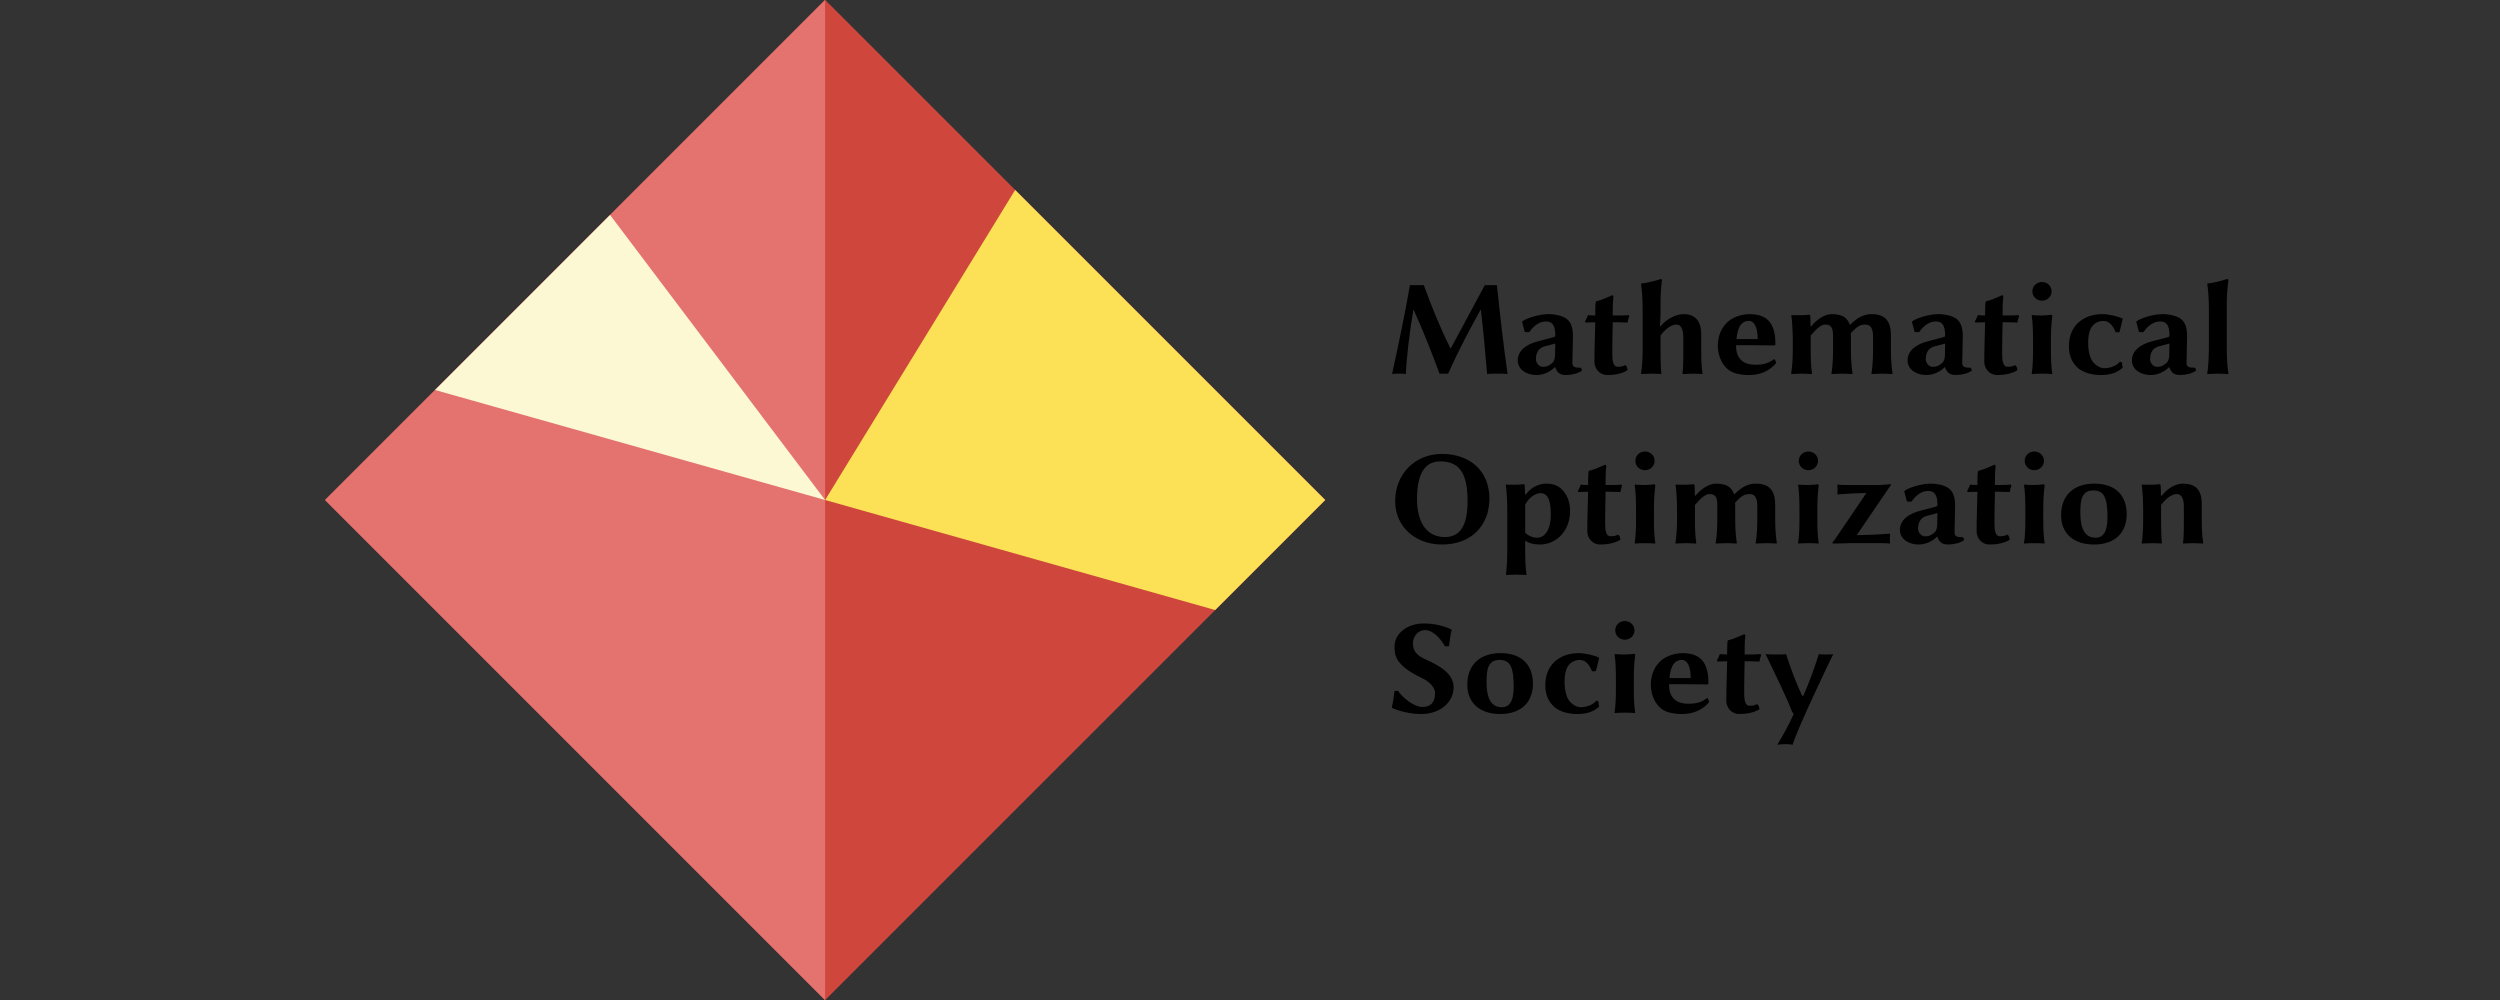 <?xml version="1.0" encoding="UTF-8" standalone="no"?>
<svg
   xmlns:dc="http://purl.org/dc/elements/1.1/"
   xmlns:cc="http://creativecommons.org/ns#"
   xmlns:rdf="http://www.w3.org/1999/02/22-rdf-syntax-ns#"
   xmlns:svg="http://www.w3.org/2000/svg"
   xmlns="http://www.w3.org/2000/svg"
   version="1.1"
   id="svg3531"
   viewBox="0 0 468.75 187.5"
   height="200"
   width="500">
  <rect x="0" y="0" width="468.75" height="187.5" fill="#333333" stroke="none"/>
  <defs
     id="defs3533" />
  <g
     transform="translate(-84.764,-45.327)"
     id="layer1">
    <g
       transform="matrix(0.678,0,0,0.678,145.705,44.794)"
       id="g921">
      <g
         id="g10"
         transform="matrix(4.879,0,0,-4.879,-0.001,277.363)">
        <g
           id="g12"
           transform="translate(28.346,28.346)">
          <g
             id="g14">
            <g
               id="g16">
              <g
                 id="g18" />
              <g
                 id="g20" />
              <g
                 id="g22" />
              <g
                 id="g24" />
              <g
                 id="g26" />
              <g
                 id="g28" />
              <g
                 id="g30" />
              <g
                 id="g32" />
              <g
                 id="g34" />
              <g
                 id="g36">
                <path
                   style="fill:#cf463c;fill-opacity:1;fill-rule:nonzero;stroke:none"
                   id="path38"
                   d="M -28.347,0 0,-28.347 28.347,0 0,28.347 Z" />
              </g>
              <g
                 id="g40">
                <path
                   style="fill:#fce156;fill-opacity:1;fill-rule:nonzero;stroke:none"
                   id="path42"
                   d="M 0,0 22.11,-6.236 28.347,0 10.772,17.575 Z" />
              </g>
              <g
                 id="g44">
                <path
                   style="fill:#e4736f;fill-opacity:1;fill-rule:nonzero;stroke:none"
                   id="path46"
                   d="M -28.347,0 0,-28.347 v 56.694 z" />
              </g>
              <g
                 id="g48">
                <path
                   style="fill:#fcf8d3;fill-opacity:1;fill-rule:nonzero;stroke:none"
                   id="path50"
                   d="M -22.11,6.236 0,0 -12.189,16.158 Z" />
              </g>
            </g>
          </g>
        </g>
      </g>
      <g
         transform="translate(70,58)"
         style="font-style:normal;font-weight:normal;font-size:40px;line-height:125%;font-family:Sans;text-align:center;letter-spacing:0px;word-spacing:0px;text-anchor:middle;fill:#000000;fill-opacity:1;stroke:none;stroke-width:1px;stroke-linecap:butt;stroke-linejoin:miter;stroke-opacity:1"
         id="flowRoot4447">
        <path
           d="m 230.037,21.634 c -1.387,8.025 -3.375,17.438 -4.95,24.6 0.412,-0.113 1.275,-0.113 1.725,-0.113 0.412,0 1.688,0 2.1,0.113 0.113,-3.938 1.05,-11.887 2.062,-17.738 l 0.113,0.037 c 2.7,6 5.1,12 7.125,17.587 h 2.4 c 2.737,-6.225 5.737,-11.85 8.925,-17.625 h 0.113 c 0.713,5.925 1.2,11.512 1.725,17.738 0.562,-0.113 2.362,-0.113 2.925,-0.113 0.562,0 2.175,0 2.737,0.113 -1.163,-8.137 -1.988,-15.375 -2.962,-24.6 h -3.337 l -9.375,17.438 h -0.15 c -2.962,-5.925 -5.138,-11.4 -7.35,-17.438 z"
           style="font-style:normal;font-variant:normal;font-weight:bold;font-stretch:normal;font-size:37.5px;line-height:125%;font-family:'Linux Biolinum O';-inkscape-font-specification:'Linux Biolinum O, Bold';text-align:start;writing-mode:lr-tb;text-anchor:start"
           id="path4600" />
        <path
           d="m 270.233,37.796 -0.075,3.487 c 0,0.487 -0.3,1.425 -0.562,1.688 -0.863,0.863 -1.725,1.275 -2.775,1.275 -1.125,0 -1.95,-1.125 -1.95,-2.138 0,-1.35 0.45,-3 2.362,-3.525 z m 4.725,5.325 c 0,-1.087 0.15,-6.975 0.15,-7.388 0,-2.25 -0.487,-3.638 -1.5,-4.575 -1.2,-1.05 -3.45,-1.5 -5.25,-1.5 -2.7,0 -6.3,1.2 -7.2,1.988 l -0.113,0.15 0.75,2.812 1.238,0.037 c 1.275,-1.875 2.925,-2.962 4.612,-2.962 1.65,0 2.587,0.938 2.587,3.825 0,0.263 -0.113,0.412 -0.225,0.45 l -4.388,1.163 c -3.6,0.863 -5.775,2.775 -5.775,5.325 0,2.587 2.513,4.05 5.138,4.05 1.462,0 3.45,-0.487 5.138,-2.175 h 0.075 c 0.525,1.538 1.35,2.175 2.962,2.175 1.462,0 3.337,-0.375 4.463,-1.238 -0.075,-0.3 -0.15,-0.6 -0.375,-0.787 -1.5,0 -2.288,-0.113 -2.288,-1.35 z"
           style="font-style:normal;font-variant:normal;font-weight:bold;font-stretch:normal;font-size:37.5px;line-height:125%;font-family:'Linux Biolinum O';-inkscape-font-specification:'Linux Biolinum O, Bold';text-align:start;writing-mode:lr-tb;text-anchor:start"
           id="path4602" />
        <path
           d="m 281.281,30.034 c -0.787,0 -1.575,-0.037 -2.025,-0.113 -0.225,0.637 -0.487,1.238 -0.825,1.8 l 0.188,0.263 c 0.637,-0.037 1.8,-0.037 2.663,-0.075 l -0.113,4.425 c -0.075,2.25 -0.113,5.362 -0.113,6.487 0,1.762 1.238,3.675 3.638,3.675 1.95,0 3.9,-0.338 5.513,-1.312 0,-0.6 -0.225,-1.163 -0.637,-1.425 -0.825,0.412 -1.2,0.45 -2.175,0.45 -1.012,0 -1.387,-1.462 -1.387,-3 0,-1.125 -0.037,-3.038 0.037,-5.287 l 0.075,-4.013 h 1.425 c 0.9,0 2.175,0.037 2.7,0.075 0.037,-0.562 0.225,-1.2 0.45,-1.762 l -0.188,-0.3 c -0.713,0.075 -1.762,0.113 -2.625,0.113 h -1.762 c 0,-2.1 0,-3.225 0.188,-5.213 0,-0.263 -0.113,-0.375 -0.338,-0.375 -0.938,0.375 -2.962,1.35 -4.463,1.688 l -0.075,0.113 c -0.15,1.012 -0.15,2.325 -0.15,3.788 z"
           style="font-style:normal;font-variant:normal;font-weight:bold;font-stretch:normal;font-size:37.5px;line-height:125%;font-family:'Linux Biolinum O';-inkscape-font-specification:'Linux Biolinum O, Bold';text-align:start;writing-mode:lr-tb;text-anchor:start"
           id="path4604" />
        <path
           d="m 294.388,28.346 v 11.025 c 0,2.812 -0.15,4.763 -0.45,6.75 l 0.037,0.113 c 0,0 1.688,-0.113 3,-0.113 1.275,0 2.513,0.113 2.513,0.113 l 0.075,-0.113 c -0.188,-2.138 -0.225,-3.9 -0.225,-6.75 v -3.825 c 1.425,-1.875 3,-3 4.35,-3 1.012,0 1.95,0.75 1.95,3.487 v 3.337 c 0,2.812 0,4.763 -0.225,6.75 l 0.037,0.113 c 0,0 1.837,-0.113 3.15,-0.113 1.275,0 2.288,0.113 2.288,0.113 l 0.075,-0.113 c -0.338,-2.138 -0.375,-3.9 -0.375,-6.75 v -4.162 c 0,-3.375 -1.462,-5.55 -4.838,-5.55 -1.913,0 -4.688,1.163 -6.412,3.375 l -0.15,-0.075 0.15,-3.263 v -2.325 c 0,-2.812 0.075,-4.725 0.375,-7.05 0,-0.263 -0.113,-0.375 -0.338,-0.375 -0.975,0.375 -3.862,1.125 -5.362,1.238 l -0.075,0.113 c 0.263,1.613 0.45,4.2 0.45,7.05 z"
           style="font-style:normal;font-variant:normal;font-weight:bold;font-stretch:normal;font-size:37.5px;line-height:125%;font-family:'Linux Biolinum O';-inkscape-font-specification:'Linux Biolinum O, Bold';text-align:start;writing-mode:lr-tb;text-anchor:start"
           id="path4606" />
        <path
           d="m 320.356,36.559 c 0.113,-1.837 0.562,-3.112 1.125,-3.9 0.487,-0.637 1.2,-1.125 2.288,-1.125 1.5,0 2.438,1.762 2.438,5.025 z m 10.312,5.55 c -1.762,1.425 -3.562,1.538 -5.138,1.538 -1.837,0 -3.188,-0.487 -4.088,-1.462 -0.825,-0.9 -1.238,-2.212 -1.238,-3.938 h 3.712 c 3.75,0 6.975,0.075 6.975,0.075 l 0.225,-0.225 c 0,-4.688 -1.312,-8.438 -7.088,-8.438 -2.062,0 -4.312,0.675 -5.812,1.875 -1.8,1.5 -3.038,3.788 -3.038,6.862 0,2.212 0.787,4.575 2.362,6.15 1.275,1.35 3.487,1.95 6.3,1.95 2.7,0 5.362,-0.863 7.425,-3.225 0,-0.487 -0.225,-1.163 -0.6,-1.163 z"
           style="font-style:normal;font-variant:normal;font-weight:bold;font-stretch:normal;font-size:37.5px;line-height:125%;font-family:'Linux Biolinum O';-inkscape-font-specification:'Linux Biolinum O, Bold';text-align:start;writing-mode:lr-tb;text-anchor:start"
           id="path4608" />
        <path
           d="m 341.011,33.034 -0.188,-0.113 c 0,-0.825 -0.037,-2.4 -0.075,-2.737 -0.075,-0.225 -0.113,-0.375 -0.338,-0.375 -1.087,0.188 -3.525,0.188 -4.838,0.113 l -0.075,0.113 c 0.263,1.613 0.412,4.5 0.412,7.275 v 2.062 c 0,2.812 -0.15,4.725 -0.45,6.75 l 0.037,0.113 c 0,0 1.575,-0.113 2.888,-0.113 1.275,0 2.775,0.113 2.775,0.113 l 0.075,-0.113 c -0.3,-2.138 -0.375,-3.9 -0.375,-6.75 v -3.788 c 1.575,-1.913 2.925,-3.038 3.975,-3.038 1.425,0 2.212,0.525 2.212,3.038 v 3.788 c 0,2.812 -0.15,4.725 -0.45,6.75 l 0.037,0.113 c 0,0 1.688,-0.113 3,-0.113 1.275,0 2.737,0.113 2.737,0.113 l 0.075,-0.113 c -0.3,-2.138 -0.45,-3.9 -0.45,-6.75 v -3.3 c 0,-0.525 0,-0.675 -0.037,-1.125 1.8,-1.988 2.625,-2.4 4.088,-2.4 1.2,0 2.062,0.825 2.062,3.337 v 3.487 c 0,2.812 -0.15,4.725 -0.45,6.75 l 0.037,0.113 c 0,0 1.688,-0.113 3,-0.113 1.275,0 2.737,0.113 2.737,0.113 l 0.075,-0.113 c -0.3,-2.138 -0.45,-3.9 -0.45,-6.75 v -3.75 c 0,-3.75 -1.312,-5.963 -5.362,-5.963 -1.875,0 -3.825,0.75 -5.963,3 -0.75,-1.875 -1.8,-3 -5.138,-3 -1.837,0 -4.162,1.538 -5.588,3.375 z"
           style="font-style:normal;font-variant:normal;font-weight:bold;font-stretch:normal;font-size:37.5px;line-height:125%;font-family:'Linux Biolinum O';-inkscape-font-specification:'Linux Biolinum O, Bold';text-align:start;writing-mode:lr-tb;text-anchor:start"
           id="path4610" />
        <path
           d="m 378.045,37.796 -0.075,3.487 c 0,0.487 -0.3,1.425 -0.562,1.688 -0.863,0.863 -1.725,1.275 -2.775,1.275 -1.125,0 -1.95,-1.125 -1.95,-2.138 0,-1.35 0.45,-3 2.362,-3.525 z m 4.725,5.325 c 0,-1.087 0.15,-6.975 0.15,-7.388 0,-2.25 -0.487,-3.638 -1.5,-4.575 -1.2,-1.05 -3.45,-1.5 -5.25,-1.5 -2.7,0 -6.3,1.2 -7.2,1.988 l -0.113,0.15 0.75,2.812 1.238,0.037 c 1.275,-1.875 2.925,-2.962 4.612,-2.962 1.65,0 2.587,0.938 2.587,3.825 0,0.263 -0.113,0.412 -0.225,0.45 l -4.388,1.163 c -3.6,0.863 -5.775,2.775 -5.775,5.325 0,2.587 2.513,4.05 5.138,4.05 1.462,0 3.45,-0.487 5.138,-2.175 h 0.075 c 0.525,1.538 1.35,2.175 2.962,2.175 1.462,0 3.337,-0.375 4.463,-1.238 -0.075,-0.3 -0.15,-0.6 -0.375,-0.787 -1.5,0 -2.288,-0.113 -2.288,-1.35 z"
           style="font-style:normal;font-variant:normal;font-weight:bold;font-stretch:normal;font-size:37.5px;line-height:125%;font-family:'Linux Biolinum O';-inkscape-font-specification:'Linux Biolinum O, Bold';text-align:start;writing-mode:lr-tb;text-anchor:start"
           id="path4612" />
        <path
           d="m 389.094,30.034 c -0.787,0 -1.575,-0.037 -2.025,-0.113 -0.225,0.637 -0.487,1.238 -0.825,1.8 l 0.188,0.263 c 0.637,-0.037 1.8,-0.037 2.663,-0.075 l -0.113,4.425 c -0.075,2.25 -0.113,5.362 -0.113,6.487 0,1.762 1.238,3.675 3.638,3.675 1.95,0 3.9,-0.338 5.513,-1.312 0,-0.6 -0.225,-1.163 -0.637,-1.425 -0.825,0.412 -1.2,0.45 -2.175,0.45 -1.012,0 -1.387,-1.462 -1.387,-3 0,-1.125 -0.037,-3.038 0.037,-5.287 l 0.075,-4.013 h 1.425 c 0.9,0 2.175,0.037 2.7,0.075 0.037,-0.562 0.225,-1.2 0.45,-1.762 l -0.188,-0.3 c -0.713,0.075 -1.762,0.113 -2.625,0.113 h -1.762 c 0,-2.1 0,-3.225 0.188,-5.213 0,-0.263 -0.113,-0.375 -0.338,-0.375 -0.938,0.375 -2.962,1.35 -4.463,1.688 l -0.075,0.113 c -0.15,1.012 -0.15,2.325 -0.15,3.788 z"
           style="font-style:normal;font-variant:normal;font-weight:bold;font-stretch:normal;font-size:37.5px;line-height:125%;font-family:'Linux Biolinum O';-inkscape-font-specification:'Linux Biolinum O, Bold';text-align:start;writing-mode:lr-tb;text-anchor:start"
           id="path4614" />
        <path
           d="m 402.163,23.359 c 0,1.425 1.163,2.587 2.663,2.587 1.5,0 2.663,-1.163 2.663,-2.587 0,-1.425 -1.163,-2.587 -2.663,-2.587 -1.5,0 -2.663,1.163 -2.663,2.587 z m 0.188,13.95 v 2.062 c 0,2.812 -0.075,4.725 -0.375,6.75 l 0.075,0.113 c 0.75,-0.075 1.462,-0.113 2.775,-0.113 1.275,0 2.062,0.037 2.775,0.113 l 0.075,-0.113 c -0.3,-2.138 -0.375,-3.9 -0.375,-6.75 v -2.475 c 0,-2.812 0.113,-4.425 0.375,-6.675 0,-0.263 -0.113,-0.375 -0.338,-0.375 -0.525,0.075 -1.538,0.188 -2.587,0.188 -0.975,0 -2.025,-0.037 -2.663,-0.113 l -0.113,0.15 c 0.3,1.613 0.375,4.425 0.375,7.237 z"
           style="font-style:normal;font-variant:normal;font-weight:bold;font-stretch:normal;font-size:37.5px;line-height:125%;font-family:'Linux Biolinum O';-inkscape-font-specification:'Linux Biolinum O, Bold';text-align:start;writing-mode:lr-tb;text-anchor:start"
           id="path4616" />
        <path
           d="m 421.832,31.534 c 1.425,0 2.55,1.087 3.375,3.15 l 1.05,-0.037 0.9,-3.638 -0.075,-0.113 c -1.163,-0.6 -3.712,-1.238 -5.588,-1.238 -5.025,0 -9.225,3 -9.225,8.887 0,2.362 0.75,4.2 2.025,5.55 1.312,1.462 3.825,2.4 6.675,2.4 2.85,0 4.5,-0.6 6.188,-2.025 -0.113,-0.338 -0.188,-0.863 -0.188,-1.462 l -0.6,-0.188 c -1.05,1.275 -2.888,1.8 -4.388,1.8 -1.087,0 -2.587,-0.938 -3.263,-2.025 -0.675,-1.087 -1.125,-2.85 -1.125,-5.025 0,-1.762 0.263,-3.188 0.9,-4.237 0.713,-1.163 1.988,-1.8 3.337,-1.8 z"
           style="font-style:normal;font-variant:normal;font-weight:bold;font-stretch:normal;font-size:37.5px;line-height:125%;font-family:'Linux Biolinum O';-inkscape-font-specification:'Linux Biolinum O, Bold';text-align:start;writing-mode:lr-tb;text-anchor:start"
           id="path4618" />
        <path
           d="m 440.081,37.796 -0.075,3.487 c 0,0.487 -0.3,1.425 -0.562,1.688 -0.863,0.863 -1.725,1.275 -2.775,1.275 -1.125,0 -1.95,-1.125 -1.95,-2.138 0,-1.35 0.45,-3 2.362,-3.525 z m 4.725,5.325 c 0,-1.087 0.15,-6.975 0.15,-7.388 0,-2.25 -0.487,-3.638 -1.5,-4.575 -1.2,-1.05 -3.45,-1.5 -5.25,-1.5 -2.7,0 -6.3,1.2 -7.2,1.988 l -0.113,0.15 0.75,2.812 1.238,0.037 c 1.275,-1.875 2.925,-2.962 4.612,-2.962 1.65,0 2.587,0.938 2.587,3.825 0,0.263 -0.113,0.412 -0.225,0.45 l -4.388,1.163 c -3.6,0.863 -5.775,2.775 -5.775,5.325 0,2.587 2.513,4.05 5.138,4.05 1.462,0 3.45,-0.487 5.138,-2.175 h 0.075 c 0.525,1.538 1.35,2.175 2.962,2.175 1.462,0 3.337,-0.375 4.463,-1.238 -0.075,-0.3 -0.15,-0.6 -0.375,-0.787 -1.5,0 -2.288,-0.113 -2.288,-1.35 z"
           style="font-style:normal;font-variant:normal;font-weight:bold;font-stretch:normal;font-size:37.5px;line-height:125%;font-family:'Linux Biolinum O';-inkscape-font-specification:'Linux Biolinum O, Bold';text-align:start;writing-mode:lr-tb;text-anchor:start"
           id="path4620" />
        <path
           d="m 450.98,38.621 c 0,2.812 -0.15,5.513 -0.45,7.5 l 0.037,0.113 c 0,0 1.575,-0.113 2.888,-0.113 1.275,0 2.85,0.113 2.85,0.113 l 0.075,-0.113 c -0.338,-2.138 -0.45,-4.65 -0.45,-7.5 v -11.25 c 0,-2.812 0.15,-4.725 0.45,-7.05 0,-0.263 -0.188,-0.375 -0.412,-0.375 -0.975,0.375 -3.862,1.125 -5.362,1.238 l -0.075,0.113 c 0.263,1.613 0.45,4.2 0.45,7.05 z"
           style="font-style:normal;font-variant:normal;font-weight:bold;font-stretch:normal;font-size:37.5px;line-height:125%;font-family:'Linux Biolinum O';-inkscape-font-specification:'Linux Biolinum O, Bold';text-align:start;writing-mode:lr-tb;text-anchor:start"
           id="path4622" />
        <path
           d="m 238.4,70.384 c 5.287,0 7.575,3.188 7.575,10.988 0,6.713 -2.025,9.938 -6.3,9.938 -4.5,0 -7.688,-3.375 -7.688,-10.575 0,-7.875 2.812,-10.35 6.412,-10.35 z m 13.613,10.275 c 0,-7.425 -5.138,-12.338 -13.125,-12.338 -7.612,0 -12.938,5.7 -12.938,13.05 0,7.05 5.55,12 12.975,12 8.025,0 13.088,-5.213 13.088,-12.713 z"
           style="font-style:normal;font-variant:normal;font-weight:bold;font-stretch:normal;font-size:37.5px;line-height:125%;font-family:'Linux Biolinum O';-inkscape-font-specification:'Linux Biolinum O, Bold';text-align:start;writing-mode:lr-tb;text-anchor:start"
           id="path4624" />
        <path
           d="m 261.906,82.421 c 0.825,-1.988 2.925,-3.263 4.2,-3.263 2.288,0 2.888,2.438 2.888,6.037 0,4.013 -1.65,6.3 -3.75,6.3 -0.938,0 -1.95,-0.188 -3.337,-1.35 z m 0.15,-2.85 -0.188,-0.113 c 0,-0.825 -0.037,-2.062 -0.075,-2.4 -0.075,-0.225 -0.113,-0.375 -0.338,-0.375 -1.087,0.188 -3.525,0.188 -4.838,0.113 l -0.075,0.113 c 0.263,1.613 0.412,4.5 0.412,7.275 v 10.012 c 0,2.812 -0.075,5.513 -0.375,7.5 l 0.037,0.113 c 0,0 1.462,-0.113 2.775,-0.113 1.275,0 2.812,0.113 2.812,0.113 l 0.075,-0.113 c -0.338,-2.138 -0.375,-4.688 -0.375,-7.5 v -1.875 c 1.238,0.787 2.625,1.05 4.013,1.05 4.725,0 8.4,-3.9 8.4,-9.188 0,-2.775 -0.863,-4.875 -2.663,-6.412 -0.863,-0.75 -2.175,-1.238 -3.788,-1.238 -1.613,0 -3.975,0.525 -5.812,3.038 z"
           style="font-style:normal;font-variant:normal;font-weight:bold;font-stretch:normal;font-size:37.5px;line-height:125%;font-family:'Linux Biolinum O';-inkscape-font-specification:'Linux Biolinum O, Bold';text-align:start;writing-mode:lr-tb;text-anchor:start"
           id="path4626" />
        <path
           d="m 279.304,76.909 c -0.787,0 -1.575,-0.037 -2.025,-0.113 -0.225,0.637 -0.487,1.238 -0.825,1.8 l 0.188,0.263 c 0.637,-0.037 1.8,-0.037 2.663,-0.075 l -0.113,4.425 c -0.075,2.25 -0.113,5.362 -0.113,6.487 0,1.762 1.238,3.675 3.638,3.675 1.95,0 3.9,-0.338 5.513,-1.312 0,-0.6 -0.225,-1.163 -0.637,-1.425 -0.825,0.412 -1.2,0.45 -2.175,0.45 -1.012,0 -1.387,-1.462 -1.387,-3 0,-1.125 -0.037,-3.038 0.037,-5.287 l 0.075,-4.013 h 1.425 c 0.9,0 2.175,0.037 2.7,0.075 0.037,-0.562 0.225,-1.2 0.45,-1.762 l -0.188,-0.3 c -0.713,0.075 -1.762,0.113 -2.625,0.113 h -1.762 c 0,-2.1 0,-3.225 0.188,-5.213 0,-0.263 -0.113,-0.375 -0.338,-0.375 -0.938,0.375 -2.962,1.35 -4.463,1.688 l -0.075,0.113 c -0.15,1.012 -0.15,2.325 -0.15,3.788 z"
           style="font-style:normal;font-variant:normal;font-weight:bold;font-stretch:normal;font-size:37.5px;line-height:125%;font-family:'Linux Biolinum O';-inkscape-font-specification:'Linux Biolinum O, Bold';text-align:start;writing-mode:lr-tb;text-anchor:start"
           id="path4628" />
        <path
           d="m 292.373,70.234 c 0,1.425 1.163,2.587 2.663,2.587 1.5,0 2.663,-1.163 2.663,-2.587 0,-1.425 -1.163,-2.587 -2.663,-2.587 -1.5,0 -2.663,1.163 -2.663,2.587 z m 0.188,13.95 v 2.062 c 0,2.812 -0.075,4.725 -0.375,6.75 l 0.075,0.113 c 0.75,-0.075 1.462,-0.113 2.775,-0.113 1.275,0 2.062,0.037 2.775,0.113 l 0.075,-0.113 c -0.3,-2.138 -0.375,-3.9 -0.375,-6.75 v -2.475 c 0,-2.812 0.113,-4.425 0.375,-6.675 0,-0.263 -0.113,-0.375 -0.338,-0.375 -0.525,0.075 -1.538,0.188 -2.587,0.188 -0.975,0 -2.025,-0.037 -2.663,-0.113 l -0.113,0.15 c 0.3,1.613 0.375,4.425 0.375,7.237 z"
           style="font-style:normal;font-variant:normal;font-weight:bold;font-stretch:normal;font-size:37.5px;line-height:125%;font-family:'Linux Biolinum O';-inkscape-font-specification:'Linux Biolinum O, Bold';text-align:start;writing-mode:lr-tb;text-anchor:start"
           id="path4630" />
        <path
           d="m 309.004,79.909 -0.188,-0.113 c 0,-0.825 -0.037,-2.4 -0.075,-2.737 -0.075,-0.225 -0.113,-0.375 -0.338,-0.375 -1.087,0.188 -3.525,0.188 -4.838,0.113 l -0.075,0.113 c 0.263,1.613 0.412,4.5 0.412,7.275 v 2.062 c 0,2.812 -0.15,4.725 -0.45,6.75 l 0.037,0.113 c 0,0 1.575,-0.113 2.888,-0.113 1.275,0 2.775,0.113 2.775,0.113 l 0.075,-0.113 c -0.3,-2.138 -0.375,-3.9 -0.375,-6.75 v -3.788 c 1.575,-1.913 2.925,-3.038 3.975,-3.038 1.425,0 2.212,0.525 2.212,3.038 v 3.788 c 0,2.812 -0.15,4.725 -0.45,6.75 l 0.037,0.113 c 0,0 1.688,-0.113 3,-0.113 1.275,0 2.737,0.113 2.737,0.113 l 0.075,-0.113 c -0.3,-2.138 -0.45,-3.9 -0.45,-6.75 v -3.3 c 0,-0.525 0,-0.675 -0.037,-1.125 1.8,-1.988 2.625,-2.4 4.088,-2.4 1.2,0 2.062,0.825 2.062,3.337 v 3.487 c 0,2.812 -0.15,4.725 -0.45,6.75 l 0.037,0.113 c 0,0 1.688,-0.113 3,-0.113 1.275,0 2.737,0.113 2.737,0.113 l 0.075,-0.113 c -0.3,-2.138 -0.45,-3.9 -0.45,-6.75 v -3.75 c 0,-3.75 -1.312,-5.963 -5.362,-5.963 -1.875,0 -3.825,0.75 -5.963,3 -0.75,-1.875 -1.8,-3 -5.138,-3 -1.837,0 -4.162,1.538 -5.588,3.375 z"
           style="font-style:normal;font-variant:normal;font-weight:bold;font-stretch:normal;font-size:37.5px;line-height:125%;font-family:'Linux Biolinum O';-inkscape-font-specification:'Linux Biolinum O, Bold';text-align:start;writing-mode:lr-tb;text-anchor:start"
           id="path4632" />
        <path
           d="m 337.563,70.234 c 0,1.425 1.163,2.587 2.663,2.587 1.5,0 2.663,-1.163 2.663,-2.587 0,-1.425 -1.163,-2.587 -2.663,-2.587 -1.5,0 -2.663,1.163 -2.663,2.587 z m 0.188,13.95 v 2.062 c 0,2.812 -0.075,4.725 -0.375,6.75 l 0.075,0.113 c 0.75,-0.075 1.462,-0.113 2.775,-0.113 1.275,0 2.062,0.037 2.775,0.113 l 0.075,-0.113 c -0.3,-2.138 -0.375,-3.9 -0.375,-6.75 v -2.475 c 0,-2.812 0.113,-4.425 0.375,-6.675 0,-0.263 -0.113,-0.375 -0.338,-0.375 -0.525,0.075 -1.538,0.188 -2.587,0.188 -0.975,0 -2.025,-0.037 -2.663,-0.113 l -0.113,0.15 c 0.3,1.613 0.375,4.425 0.375,7.237 z"
           style="font-style:normal;font-variant:normal;font-weight:bold;font-stretch:normal;font-size:37.5px;line-height:125%;font-family:'Linux Biolinum O';-inkscape-font-specification:'Linux Biolinum O, Bold';text-align:start;writing-mode:lr-tb;text-anchor:start"
           id="path4634" />
        <path
           d="m 356.257,79.121 -8.588,12.675 c -0.3,0.45 -0.45,0.6 -0.787,0.938 l 0.075,0.375 c 0,0 4.162,-0.113 5.213,-0.113 h 8.475 c 0.75,0 1.538,0.037 2.1,0.113 l 0.075,-0.113 c -0.037,-0.487 -0.075,-0.863 -0.075,-1.2 0,-0.338 0.037,-1.012 0.075,-1.312 l -0.075,-0.113 c 0,0 -4.65,0.375 -9.15,0.412 l 8.363,-12.3 c 0.637,-0.938 0.9,-1.312 1.125,-1.575 0,-0.15 -0.037,-0.225 -0.188,-0.225 -0.188,0 -1.95,0.225 -3.038,0.225 h -9.45 c -0.75,0 -1.538,-0.037 -2.1,-0.113 l -0.075,0.113 c 0.037,0.487 0.075,0.863 0.075,1.2 0,0.338 -0.037,1.012 -0.075,1.312 l 0.075,0.113 c 0,0 3.75,-0.338 7.95,-0.412 z"
           style="font-style:normal;font-variant:normal;font-weight:bold;font-stretch:normal;font-size:37.5px;line-height:125%;font-family:'Linux Biolinum O';-inkscape-font-specification:'Linux Biolinum O, Bold';text-align:start;writing-mode:lr-tb;text-anchor:start"
           id="path4636" />
        <path
           d="m 375.921,84.671 -0.075,3.487 c 0,0.487 -0.3,1.425 -0.562,1.688 -0.863,0.863 -1.725,1.275 -2.775,1.275 -1.125,0 -1.95,-1.125 -1.95,-2.138 0,-1.35 0.45,-3 2.362,-3.525 z m 4.725,5.325 c 0,-1.087 0.15,-6.975 0.15,-7.388 0,-2.25 -0.487,-3.638 -1.5,-4.575 -1.2,-1.05 -3.45,-1.5 -5.25,-1.5 -2.7,0 -6.3,1.2 -7.2,1.988 l -0.113,0.15 0.75,2.812 1.238,0.037 c 1.275,-1.875 2.925,-2.962 4.612,-2.962 1.65,0 2.587,0.938 2.587,3.825 0,0.263 -0.113,0.412 -0.225,0.45 l -4.388,1.163 c -3.6,0.863 -5.775,2.775 -5.775,5.325 0,2.587 2.513,4.05 5.138,4.05 1.462,0 3.45,-0.487 5.138,-2.175 h 0.075 c 0.525,1.538 1.35,2.175 2.962,2.175 1.462,0 3.337,-0.375 4.463,-1.238 -0.075,-0.3 -0.15,-0.6 -0.375,-0.787 -1.5,0 -2.288,-0.113 -2.288,-1.35 z"
           style="font-style:normal;font-variant:normal;font-weight:bold;font-stretch:normal;font-size:37.5px;line-height:125%;font-family:'Linux Biolinum O';-inkscape-font-specification:'Linux Biolinum O, Bold';text-align:start;writing-mode:lr-tb;text-anchor:start"
           id="path4638" />
        <path
           d="m 386.97,76.909 c -0.787,0 -1.575,-0.037 -2.025,-0.113 -0.225,0.637 -0.487,1.238 -0.825,1.8 l 0.188,0.263 c 0.637,-0.037 1.8,-0.037 2.663,-0.075 l -0.113,4.425 c -0.075,2.25 -0.113,5.362 -0.113,6.487 0,1.762 1.238,3.675 3.638,3.675 1.95,0 3.9,-0.338 5.513,-1.312 0,-0.6 -0.225,-1.163 -0.637,-1.425 -0.825,0.412 -1.2,0.45 -2.175,0.45 -1.012,0 -1.387,-1.462 -1.387,-3 0,-1.125 -0.037,-3.038 0.037,-5.287 l 0.075,-4.013 h 1.425 c 0.9,0 2.175,0.037 2.7,0.075 0.037,-0.562 0.225,-1.2 0.45,-1.762 l -0.188,-0.3 c -0.713,0.075 -1.762,0.113 -2.625,0.113 h -1.762 c 0,-2.1 0,-3.225 0.188,-5.213 0,-0.263 -0.113,-0.375 -0.338,-0.375 -0.938,0.375 -2.962,1.35 -4.463,1.688 l -0.075,0.113 c -0.15,1.012 -0.15,2.325 -0.15,3.788 z"
           style="font-style:normal;font-variant:normal;font-weight:bold;font-stretch:normal;font-size:37.5px;line-height:125%;font-family:'Linux Biolinum O';-inkscape-font-specification:'Linux Biolinum O, Bold';text-align:start;writing-mode:lr-tb;text-anchor:start"
           id="path4640" />
        <path
           d="m 400.039,70.234 c 0,1.425 1.163,2.587 2.663,2.587 1.5,0 2.663,-1.163 2.663,-2.587 0,-1.425 -1.163,-2.587 -2.663,-2.587 -1.5,0 -2.663,1.163 -2.663,2.587 z m 0.188,13.95 v 2.062 c 0,2.812 -0.075,4.725 -0.375,6.75 l 0.075,0.113 c 0.75,-0.075 1.462,-0.113 2.775,-0.113 1.275,0 2.062,0.037 2.775,0.113 l 0.075,-0.113 c -0.3,-2.138 -0.375,-3.9 -0.375,-6.75 v -2.475 c 0,-2.812 0.113,-4.425 0.375,-6.675 0,-0.263 -0.113,-0.375 -0.338,-0.375 -0.525,0.075 -1.538,0.188 -2.587,0.188 -0.975,0 -2.025,-0.037 -2.663,-0.113 l -0.113,0.15 c 0.3,1.613 0.375,4.425 0.375,7.237 z"
           style="font-style:normal;font-variant:normal;font-weight:bold;font-stretch:normal;font-size:37.5px;line-height:125%;font-family:'Linux Biolinum O';-inkscape-font-specification:'Linux Biolinum O, Bold';text-align:start;writing-mode:lr-tb;text-anchor:start"
           id="path4642" />
        <path
           d="m 410.108,85.309 c 0,4.987 3.487,8.062 9.075,8.062 5.737,0 9.075,-3.188 9.075,-8.4 0,-4.725 -2.663,-8.438 -9,-8.438 -5.362,0 -9.15,2.962 -9.15,8.775 z m 8.887,-6.9 c 3.188,0 3.938,2.362 3.938,7.575 0,4.312 -1.538,5.513 -3.225,5.513 -3.9,0 -4.275,-4.162 -4.275,-7.05 0,-3.263 0.338,-6.037 3.562,-6.037 z"
           style="font-style:normal;font-variant:normal;font-weight:bold;font-stretch:normal;font-size:37.5px;line-height:125%;font-family:'Linux Biolinum O';-inkscape-font-specification:'Linux Biolinum O, Bold';text-align:start;writing-mode:lr-tb;text-anchor:start"
           id="path4644" />
        <path
           d="m 449.011,86.246 v -4.162 c 0,-3.938 -1.837,-5.55 -5.213,-5.55 -1.913,0 -4.162,1.163 -5.888,3.375 l -0.188,-0.113 c 0,-0.825 -0.037,-2.4 -0.075,-2.737 -0.075,-0.225 -0.113,-0.375 -0.338,-0.375 -1.087,0.188 -3.525,0.188 -4.838,0.113 l -0.075,0.113 c 0.263,1.613 0.412,4.5 0.412,7.275 v 2.062 c 0,2.812 -0.113,4.763 -0.412,6.75 l 0.075,0.113 c 0,0 1.762,-0.113 3.075,-0.113 1.275,0 2.325,0.113 2.325,0.113 l 0.113,-0.113 c -0.188,-2.138 -0.225,-3.9 -0.225,-6.75 v -3.825 c 1.425,-1.875 3,-3 4.35,-3 1.012,0 1.95,0.75 1.95,3.487 v 3.337 c 0,2.812 0,4.763 -0.225,6.75 l 0.075,0.113 c 0,0 1.2,-0.113 2.513,-0.113 1.275,0 2.925,0.113 2.925,0.113 l 0.075,-0.113 c -0.338,-2.138 -0.412,-3.9 -0.412,-6.75 z"
           style="font-style:normal;font-variant:normal;font-weight:bold;font-stretch:normal;font-size:37.5px;line-height:125%;font-family:'Linux Biolinum O';-inkscape-font-specification:'Linux Biolinum O, Bold';text-align:start;writing-mode:lr-tb;text-anchor:start"
           id="path4646" />
        <path
           d="m 233.488,138.296 c -2.288,0 -5.438,-2.475 -6.75,-4.463 l -0.975,0.037 c -0.15,1.35 -0.45,3.45 -0.75,4.575 l 0.075,0.113 c 0,0 3.487,1.688 8.062,1.688 5.513,0 8.963,-3.525 8.963,-7.35 0,-4.088 -4.425,-6.188 -7.425,-7.612 -2.025,-0.938 -3.825,-1.837 -3.825,-4.612 0,-1.875 1.35,-3.638 3.413,-3.638 2.25,0 4.463,2.663 5.438,4.5 l 1.125,-0.037 c 0.15,-1.35 0.412,-3.375 0.75,-4.5 l -0.075,-0.113 c 0,0 -3.075,-1.688 -7.65,-1.688 -4.237,0 -8.1,2.513 -8.1,6.487 0,1.462 0.263,2.888 1.163,4.05 1.725,2.288 4.612,3.675 6.787,4.763 1.762,0.9 3.263,2.4 3.263,3.938 0,2.663 -1.238,3.862 -3.487,3.862 z"
           style="font-style:normal;font-variant:normal;font-weight:bold;font-stretch:normal;font-size:37.5px;line-height:125%;font-family:'Linux Biolinum O';-inkscape-font-specification:'Linux Biolinum O, Bold';text-align:start;writing-mode:lr-tb;text-anchor:start"
           id="path4648" />
        <path
           d="m 245.899,132.184 c 0,4.987 3.487,8.062 9.075,8.062 5.737,0 9.075,-3.188 9.075,-8.4 0,-4.725 -2.663,-8.438 -9,-8.438 -5.362,0 -9.15,2.962 -9.15,8.775 z m 8.887,-6.9 c 3.188,0 3.938,2.362 3.938,7.575 0,4.312 -1.538,5.513 -3.225,5.513 -3.9,0 -4.275,-4.162 -4.275,-7.05 0,-3.263 0.338,-6.037 3.562,-6.037 z"
           style="font-style:normal;font-variant:normal;font-weight:bold;font-stretch:normal;font-size:37.5px;line-height:125%;font-family:'Linux Biolinum O';-inkscape-font-specification:'Linux Biolinum O, Bold';text-align:start;writing-mode:lr-tb;text-anchor:start"
           id="path4650" />
        <path
           d="m 277.032,125.284 c 1.425,0 2.55,1.087 3.375,3.15 l 1.05,-0.037 0.9,-3.638 -0.075,-0.113 c -1.163,-0.6 -3.712,-1.238 -5.588,-1.238 -5.025,0 -9.225,3 -9.225,8.887 0,2.362 0.75,4.2 2.025,5.55 1.312,1.462 3.825,2.4 6.675,2.4 2.85,0 4.5,-0.6 6.188,-2.025 -0.113,-0.338 -0.188,-0.863 -0.188,-1.462 l -0.6,-0.188 c -1.05,1.275 -2.888,1.8 -4.388,1.8 -1.087,0 -2.587,-0.938 -3.263,-2.025 -0.675,-1.087 -1.125,-2.85 -1.125,-5.025 0,-1.762 0.263,-3.188 0.9,-4.237 0.713,-1.163 1.988,-1.8 3.337,-1.8 z"
           style="font-style:normal;font-variant:normal;font-weight:bold;font-stretch:normal;font-size:37.5px;line-height:125%;font-family:'Linux Biolinum O';-inkscape-font-specification:'Linux Biolinum O, Bold';text-align:start;writing-mode:lr-tb;text-anchor:start"
           id="path4652" />
        <path
           d="m 286.807,117.109 c 0,1.425 1.163,2.587 2.663,2.587 1.5,0 2.663,-1.163 2.663,-2.587 0,-1.425 -1.163,-2.587 -2.663,-2.587 -1.5,0 -2.663,1.163 -2.663,2.587 z m 0.188,13.95 v 2.062 c 0,2.812 -0.075,4.725 -0.375,6.75 l 0.075,0.113 c 0.75,-0.075 1.462,-0.113 2.775,-0.113 1.275,0 2.062,0.037 2.775,0.113 l 0.075,-0.113 c -0.3,-2.138 -0.375,-3.9 -0.375,-6.75 v -2.475 c 0,-2.812 0.113,-4.425 0.375,-6.675 0,-0.263 -0.113,-0.375 -0.338,-0.375 -0.525,0.075 -1.538,0.188 -2.587,0.188 -0.975,0 -2.025,-0.037 -2.663,-0.113 l -0.113,0.15 c 0.3,1.613 0.375,4.425 0.375,7.237 z"
           style="font-style:normal;font-variant:normal;font-weight:bold;font-stretch:normal;font-size:37.5px;line-height:125%;font-family:'Linux Biolinum O';-inkscape-font-specification:'Linux Biolinum O, Bold';text-align:start;writing-mode:lr-tb;text-anchor:start"
           id="path4654" />
        <path
           d="m 301.825,130.309 c 0.113,-1.837 0.562,-3.112 1.125,-3.9 0.487,-0.637 1.2,-1.125 2.288,-1.125 1.5,0 2.438,1.762 2.438,5.025 z m 10.312,5.55 c -1.762,1.425 -3.562,1.538 -5.138,1.538 -1.837,0 -3.188,-0.487 -4.088,-1.462 -0.825,-0.9 -1.238,-2.212 -1.238,-3.938 h 3.712 c 3.75,0 6.975,0.075 6.975,0.075 l 0.225,-0.225 c 0,-4.688 -1.312,-8.438 -7.088,-8.438 -2.062,0 -4.312,0.675 -5.812,1.875 -1.8,1.5 -3.038,3.788 -3.038,6.862 0,2.212 0.787,4.575 2.362,6.15 1.275,1.35 3.487,1.95 6.3,1.95 2.7,0 5.362,-0.863 7.425,-3.225 0,-0.487 -0.225,-1.163 -0.6,-1.163 z"
           style="font-style:normal;font-variant:normal;font-weight:bold;font-stretch:normal;font-size:37.5px;line-height:125%;font-family:'Linux Biolinum O';-inkscape-font-specification:'Linux Biolinum O, Bold';text-align:start;writing-mode:lr-tb;text-anchor:start"
           id="path4656" />
        <path
           d="m 317.756,123.784 c -0.787,0 -1.575,-0.037 -2.025,-0.113 -0.225,0.637 -0.487,1.238 -0.825,1.8 l 0.188,0.263 c 0.637,-0.037 1.8,-0.037 2.663,-0.075 l -0.113,4.425 c -0.075,2.25 -0.113,5.362 -0.113,6.487 0,1.762 1.238,3.675 3.638,3.675 1.95,0 3.9,-0.338 5.513,-1.312 0,-0.6 -0.225,-1.163 -0.637,-1.425 -0.825,0.412 -1.2,0.45 -2.175,0.45 -1.012,0 -1.387,-1.462 -1.387,-3 0,-1.125 -0.037,-3.038 0.037,-5.287 l 0.075,-4.013 h 1.425 c 0.9,0 2.175,0.037 2.7,0.075 0.037,-0.562 0.225,-1.2 0.45,-1.762 l -0.188,-0.3 c -0.713,0.075 -1.762,0.113 -2.625,0.113 h -1.762 c 0,-2.1 0,-3.225 0.188,-5.213 0,-0.263 -0.113,-0.375 -0.338,-0.375 -0.938,0.375 -2.962,1.35 -4.463,1.688 l -0.075,0.113 c -0.15,1.012 -0.15,2.325 -0.15,3.788 z"
           style="font-style:normal;font-variant:normal;font-weight:bold;font-stretch:normal;font-size:37.5px;line-height:125%;font-family:'Linux Biolinum O';-inkscape-font-specification:'Linux Biolinum O, Bold';text-align:start;writing-mode:lr-tb;text-anchor:start"
           id="path4658" />
        <path
           d="m 328.388,123.671 c 1.65,3.413 5.888,12.113 7.312,15.9 l 0.45,0.675 c -1.2,2.812 -2.85,5.7 -4.537,8.512 0.375,-0.113 2.025,-0.188 2.4,-0.188 0.375,0 1.462,0.075 1.837,0.188 1.425,-4.688 10.012,-22.575 11.25,-25.087 -0.375,0.113 -1.462,0.113 -1.837,0.113 -0.375,0 -1.762,0 -2.138,-0.113 -1.2,3.788 -2.7,7.95 -4.312,11.55 l -0.338,-0.037 c -1.762,-3.825 -3.188,-7.65 -4.425,-11.512 -0.487,0.113 -1.837,0.113 -2.362,0.113 -0.487,0 -2.775,0 -3.3,-0.113 z"
           style="font-style:normal;font-variant:normal;font-weight:bold;font-stretch:normal;font-size:37.5px;line-height:125%;font-family:'Linux Biolinum O';-inkscape-font-specification:'Linux Biolinum O, Bold';text-align:start;writing-mode:lr-tb;text-anchor:start"
           id="path4660" />
      </g>
    </g>
  </g>
</svg>
